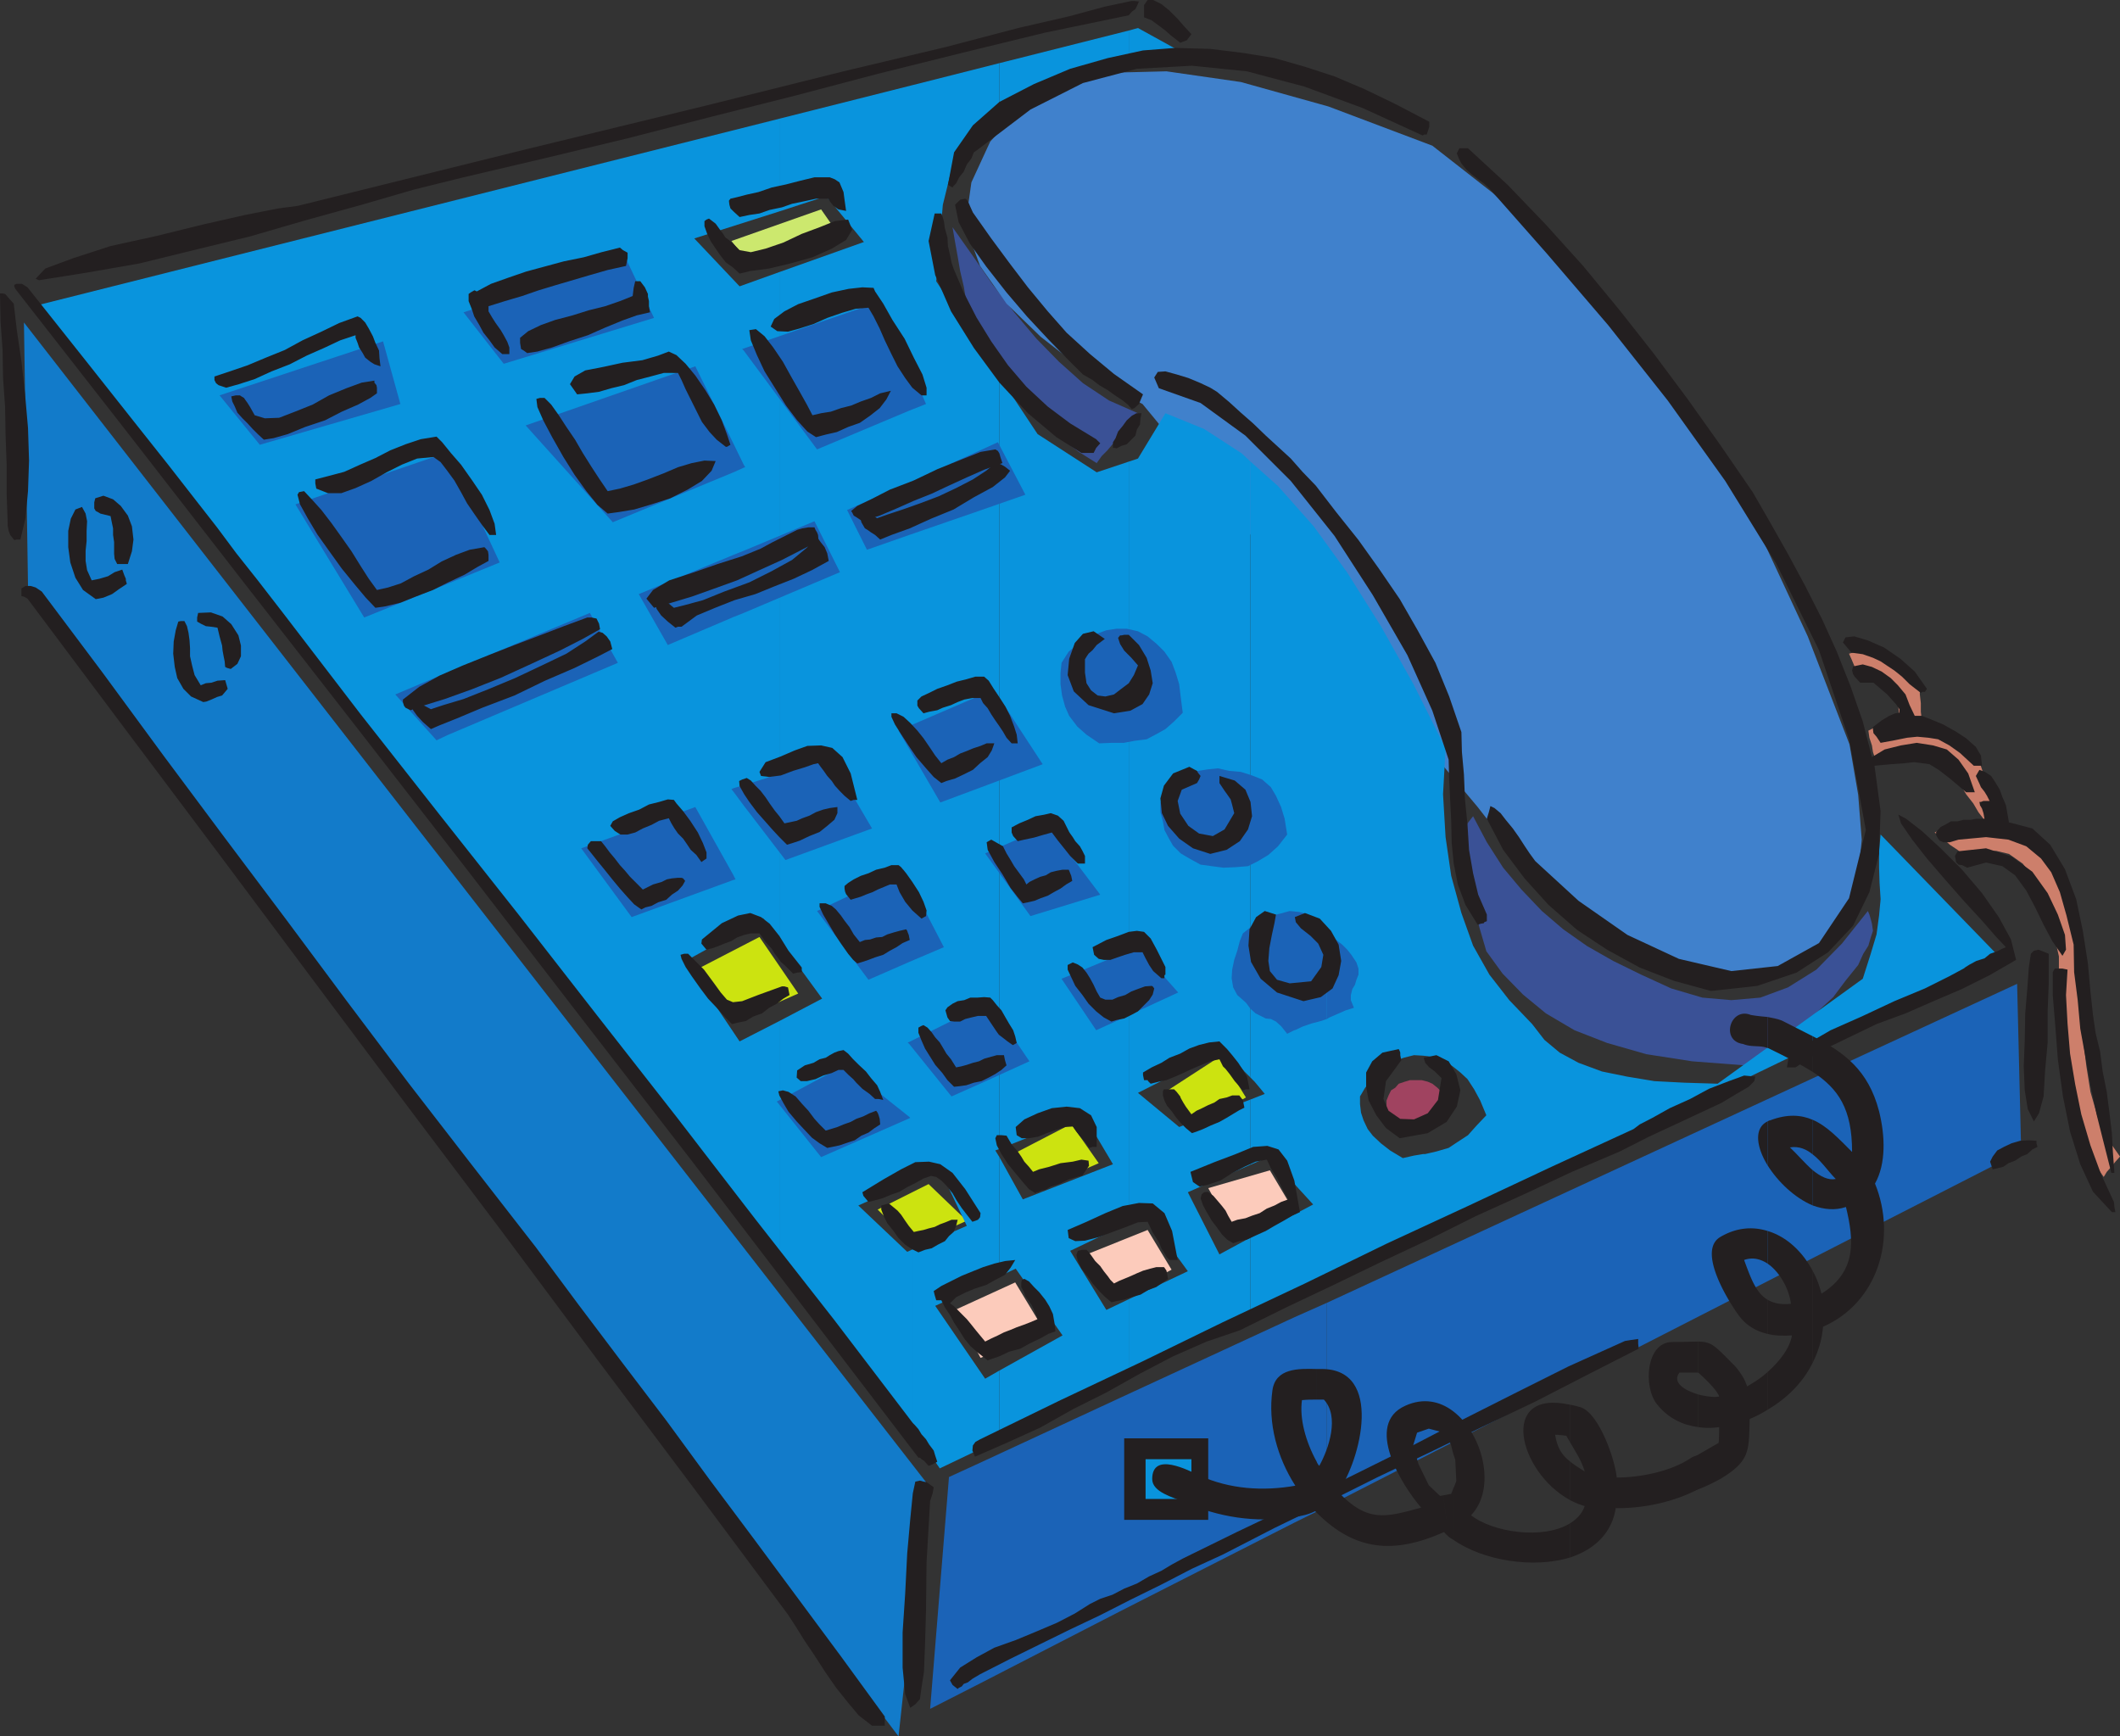 <svg xmlns="http://www.w3.org/2000/svg" width="216.121" height="177"><rect width="100%" height="100%" fill="#333333" stroke="none"/><path fill="#cd7f6b" d="m188.496 66.633.777-.207.782.105.883.102.882.312.828.47.989.57 1.039.831 1.039 1.141v.832l.101.883v.883l.106.882.676.102.777.262.727.261.78.415.622.363.676.625.62.57.677.778.312.832.313.933.257.883.364.988.261.832.364.985.363.882.312.938 1.66.777 1.505 1.09 1.3 1.195 1.14 1.454.782 1.558.778 1.766.62 1.82.524 2.074-.156 3.325.101 3.43.055 3.167.363 2.961.414 2.598.727 2.543.934 2.129 1.351 1.922-.469.52-.414.519-.468.52-.31.519-1.401-2.024-1.09-2.183-.781-2.598-.52-2.805-.414-3.168-.207-3.113-.156-3.324v-3.274l-.782-3.48-.777-2.598-1.039-2.023-1.09-1.352-1.402-.988-1.297-.309-1.559.051-1.507.52-.883-.676-.778-.52-.777-.726-.781-.52.52-.258.726-.054.57-.207.73-.051.622-.262.676-.101.62-.207.676-.055-.675-.883-.516-.883-.73-.933-.52-.883-.621-1.04-.57-.882-.625-.883-.52-.726-.883-.055-.777.156-.781.106-.828.258-.782.156-.777.21h-.777l-.782.051-.257-.78-.106-.673-.258-.78-.105-.727.832-.415.777-.261.781-.469.778-.258-.157-1.402-.257-1.04-.47-.777-.413-.468-.625-.313-.727-.101h-.777l-.676.152-.262-.672-.257-.625-.262-.625-.258-.57"/><path fill="#fcc961" d="m33.441 52.82 10.594-4.207 5.504 8.309-10.594 3.738-5.504-7.84"/><path fill="#f13a6d" d="m56.965 42.586 11.996-2.754 4.203 7.375-10.695 4.207-5.504-8.828"/><path fill="#d0a8bf" d="m79.191 35.68 9.188-1.871 4.156 7.375-9.242 1.921-4.102-7.425"/><path fill="#fff533" d="m24.2 41.184 11.527-5.504 2.285 4.152-8.723 4.676-5.09-3.324"/><path fill="#f1461c" d="m50.941 32.406 11.528-3.218 1.402 2.386-10.539 4.106-2.39-3.274"/><path fill="#cce86e" d="m74.566 24.566 9.141-3.222 1.922 2.754L76.8 27.37l-2.235-2.805"/><path fill="#99d420" d="m88.379 51.156 12.984-5.246.828 1.715-12.46 5.867-1.352-2.336m-21.703 8.828 15.629-6.644 1.351 2.492-15.164 6.594-1.816-2.442m-24.719 9.871 17.188-7.43 2.027 2.598-17.656 7.79-1.559-2.958"/><path fill="#cce310" d="M61.273 86.992 70 83.461l3.219 5.766-8.102 2.597-3.844-4.832m15.735-6.387 7.582-2.44 3.062 6.022-6.8 2.028-3.844-5.61m15.996-5.765 7.941-3.531 3.48 6.078-7.683 2.593-3.738-5.14m8.879 13.086 5.812-2.074 2.91 4.726-4.671 1.766-4.051-4.418M71.402 98.625l6.02-3.113 3.95 5.765-5.868 2.594-4.102-5.246m9.344 13.504 5.402-2.23 3.895 4.308-5.559 2.336-3.738-4.414m13.969-5.973 5.715-2.597 3.062 4.52-5.453 2.44-3.324-4.363m15.683-5.918 5.504-3.015 2.75 3.793-5.453 2.804-2.8-3.582m8.253 11.164 5.766-3.738 2.598 4.207-5.141 2.856-3.223-3.325m-15.16 6.129 5.711-2.96 2.805 4-6.074 2.648-2.442-3.688m-14.019 5.766 5.191-2.598 3.895 3.738-5.504 2.442-3.582-3.582"/><path fill="#fccbbb" d="m97.363 133.527 6.13-2.804 3.112 5.14-6.644 2.547-2.598-4.883"/><path fill="#cce310" d="m85.473 93.121 6.23-3.582 2.961 6.023-6.387 2.543-2.804-4.984"/><path fill="#fccbbb" d="m110.398 128.023 6.594-2.648 2.442 4.05-5.711 3.063-3.325-4.465m12.774-6.91 6.285-1.816 2.281 3.844-5.66 3.218-2.906-5.246"/><path fill="#ed0b62" d="M114.086 66.426h.621l.676.207.52.262.62.52.368.519.363.62.152.571.156.832-.156.57-.152.625-.363.52-.368.621-.62.363-.52.313-.676.21-.621.153-.781-.152-.52-.211-.62-.313-.415-.363-.523-.621-.258-.52-.207-.625v-1.402l.207-.57.258-.621.523-.52.414-.52.621-.261.52-.207h.78"/><path fill="#ec008c" d="M123.691 80.605h.621l.626.157.519.258.52.468.363.414.363.52.156.625.102.676-.102.62-.156.626-.726 1.039-.52.258-.52.363-.624.156-.622.207-.675-.207-.625-.156-.516-.363-.418-.258-.57-.52-.258-.52-.156-.624v-1.297l.156-.625.258-.52.57-.414.418-.468.516-.258.625-.157h.675"/><path fill="#a7a485" d="M132.727 95.148h.52l.519.258.414.262.52.52.363.519.363.621.156.727.106.78-.106.677-.156.726-.363.57-.364.622-.52.363-.413.367-.52.153-.52.156-.726-.156-.52-.153-.52-.367-.413-.363-.469-.621-.156-.57-.207-.727v-1.457l.207-.727.156-.621.469-.52.414-.519.52-.262.519-.258h.727"/><path fill="#a04360" d="M144.41 110.105h.52l.62.157.47.207.52.414.257.262.312.52.207.519.051.62-.05.419-.208.57-.312.414-.258.414-.52.262-.468.262-.621.207-.52.101-.676-.101-.52-.207-.62-.262-.364-.262-.418-.414-.257-.414-.207-.57v-1.04l.207-.519.257-.52.418-.261.364-.414.62-.207.52-.157h.676"/><path fill="#3a5196" d="m150.172 83.203 1.402 2.649 1.664 2.597 1.867 2.23 2.079 2.184 2.18 1.867 2.44 1.715 2.65 1.508 2.855 1.399 3.066 1.406 3.168.933 2.957.258 2.96-.258 2.806-1.039 2.906-1.816 2.598-2.649 2.648-3.324.156.364.153.52.105.413.105.727-.21.625-.258.883-.52.828-.52 1.144-1.296 1.61-1.246 1.664-1.403 1.296-1.402 1.403-1.559 1.14-1.453 1.145-1.61.934-1.558 1.039-5.398-.414-4.676-.727-3.996-1.145-3.324-1.296-2.91-1.715-2.336-1.922-2.078-2.129-1.66-2.285-.727-2.492-.52-2.286-.52-2.183-.257-1.867-.262-1.766.106-1.402.258-1.04.57-.726M97.105 23.164l2.024 2.856 2.078 3.011 2.18 2.805 2.285 2.7 2.285 2.339 2.441 2.18 2.649 1.765 2.96 1.301-.523.621-.515.625-.52.621-.52.676-.519.625-.52.621-.57.57-.52.727-1.82-1.14-1.66-1.247-1.61-1.297-1.503-1.402-1.559-1.664-1.457-1.559-1.398-1.816-1.352-1.871-.312-1.559-.258-1.504-.363-1.453-.262-1.508-.363-1.558-.258-1.508-.262-1.453-.258-1.504"/><path fill="#4081cc" d="m99.027 18.594 1.918-4.157 2.961-3.324 3.844-2.39 5.035-1.297 6.13-.156 7.581 1.09 8.93 2.495 10.594 3.997 6.18 4.832 6.124 5.554 5.766 6.13 5.61 7.116 5.14 7.739 4.879 8.828 4.57 9.816 4.258 11.012.883 5.14.363 4.57-.363 3.895-.883 3.38-1.66 2.542-2.235 2.078-2.906 1.403-3.43.883-3.996.363-3.738-.52-3.687-1.402-3.325-2.078-3.425-2.805-3.22-3.324-3.167-3.738-3.117-4-4.309-5.141-4.258-5.195-4.312-5.14-4.258-5.09-4.309-5.141-4.258-5.145-4.308-5.191-4.156-5.04-.989-.519-2.437-1.402-3.43-2.18-3.527-2.754-3.48-3.375-2.7-3.844-1.508-4.101.625-4.414"/><path fill="#0994dd" d="M145.086 125.84v-8.203h.207l1.14-.262 1.247-.363.937-.621 1.035-.676.883-.988.988-1.04-.625-1.503-.62-1.145-.676-1.039-.727-.676-.777-.62-.782-.52-.882-.364-.883-.156-.465-.05V71.722l2.281 4.57-.258 4.676.258 4.363.574 3.945 1.04 3.793 1.19 3.325 1.665 2.957 2.023 2.597 2.336 2.442 1.246 1.609 1.559 1.3 1.922 1.04 2.39.883 2.543.52 2.805.464 3.012.156 3.426.106 14.8-10.7.778-2.44.625-2.079.258-1.922.156-1.66-.106-1.664-.05-1.555v-1.715l.156-1.664 12.047 12.414-58.676 28.356m0-54.116v35.89l-.938-.054-1.035.261-1.039.364-.781.62-.828.575-.676.726-.625.778-.52.883v.78l.106.884.258.777.418.883.52.676.827.777.938.73 1.297.778 1.14-.258.938-.156v8.203l-17.606 8.52v-8.208l6.387-3.375-4.465-4.882-1.922.832v-6.649l1.454-.57-.516-.625-.52-.621-.418-.418v-62.79l2.805 2.493 3.637 4.101 3.426 4.727 3.425 5.453 3.325 5.922.988 1.973"/><path fill="#0994dd" d="M127.48 47.055v62.789l-.62-.621-.52-.625-.52-.621-.52-.52-.468-.52-8.824 4.465 4.203 3.48 7.27-2.804v6.649l-6.387 2.804 3.219 6.336 3.167-1.715v8.207l-12.41 5.973v-7.895l6.024-2.855-4.203-5.766-1.82.832V47.055l.937-.313 2.8-4.62 3.95 1.608 3.84 2.493zM115.07 6.23V3.113l.938-.258 5.086 2.805-5.453.465-.57.105"/><path fill="#0994dd" d="M115.07 3.113V6.23l-4.05.782-4.047 1.297-3.43 1.714-1.66 1.196V6.438Zm0 43.942v77.593l-5.972 2.856 3.687 6.023 2.285-1.09v7.895l-13.187 6.441v-7.066l6.437-3.582-4.777-6.805-1.66.782v-12.153l2.387 4.309 9.19-3.582-2.96-4.988-8.617 3.43v-78.74l3.894 5.872 6.024 3.895 3.27-1.09"/><path fill="#0994dd" d="M101.883 6.438v4.78l-1.195.829-2.18 2.547-1.559 2.906-.832 3.375-.676 7.793 6.442 9.71v78.74l-.418.155.418.676v12.153l-6.543 3.011 5.09 7.426 1.453-.832v7.066l-6.078 2.907-2.75-4v-18.332l5.504-2.391-2.754-5.762-2.75 1.192V8.672l8.828-2.235M88.07 24.668l-3.843-4.672-4.778 1.555V12.1l13.606-3.43v111.716l-5.555 2.496 4.984 4.722.57-.257v18.332l-1.972-2.907-7.687-9.609-3.946-4.984v-24.098l4.364-2.289-4.364-5.973V27.734l8.621-3.066"/><path fill="#0994dd" d="m79.45 21.55-8.673 2.755 4.621 4.883 4.051-1.454V95.82l-1.66-2.23-7.894 4.363 5.503 8.203 4.051-2.074v24.098l-7.789-9.868-14.226-18.18-15.164-19.37-14.59-18.7-12.203-15.84-8.57-11.011-3.063-4.102 75.605-19.007v9.449"/><path fill="#1b63b7" d="m135.27 103.871.261-.156.828-.363.832-.364.832-.258-.312-.78v-.52l.156-.621.258-.418.156-.52.207-.52v-.62l-.207-.626-.52-.777-.413-.52-.52-.519-.469-.363-.57-.52-.52-.363zm0 49.703v-20.773l70.363-32.512.414 17.086-70.777 36.2"/><path fill="#1b63b7" d="m132 105.016.777-.364.883-.312.988-.258.622-.21v-8.829l-.051-.05-.52-.626-.258-.62-1.039-.52-.937-.262-.465-.05zm3.27 27.785v20.773l-3.27 1.613v-20.933l3.27-1.453m-4.051-27.422.726-.363H132V92.914l-.52-.05-.933.257-1.09.262-.937.52-.985.57-.832.675-.312.778-.258.988-.313.934-.207.988-.054.883.156.933.418.778.883.78.464.622.52.469.52.258.52.261.519.051.52.262.519.465zm.781 28.875v20.933l-17.863 9.086v-21.761zm-17.863-30.328v-6.598l1.87-.777 4.102 4.62zm0-28.203V64.09h.726l1.145.258.984.52.934.78.781.778.727 1.039.414 1.09.363 1.195.156 1.3.207 1.606-.883.883-.882.781-.934.52-.984.52-1.25.156-1.09.207zm8.254 12.414 1.144.156 1.195.156 1.247-.054 1.246-.102 1.039-.52 1.039-.625.984-.882.934-1.196-.258-1.61-.363-1.194-.52-1.141-.52-.883-.882-.781-1.04-.414-1.14-.363-1.195-.106-1.14-.258-.99.102-1.038.156-.778.469-.882.52-.782.675-.726.727-.672.832v.984l.258.938.156.882.465.883.418.727.777.777.883.52 1.14.625m-8.253-24.047v11.633h-.832l-1.246.05-1.297-.882-.938-.829-.828-1.093-.414-.934-.312-1.14-.157-1.145v-1.145l.106-1.039.726-1.14.934-.778.883-.625 1.039-.414.984-.363 1.04-.156zm0 33.238v6.598l-2.387 1.09-3.531-5.246zm0 45.184v21.761l-14.227 7.325v-22.489ZM99.91 110.469v-7.844l.934-.465 4.101 6.024zm0-30.176v-9.398l1.399-.625 4.988 7.632zm0-28.254V45.91l1.817-.832 2.804 5.352zm5.14 41.344 7.114-2.184-5.297-7.011-6.437 2.804 4.62 6.39M99.91 45.91v6.13l-7.219 2.491v-5.347zm0 24.985v9.398l-4.05 1.508-3.169-5.453v-2.34zm0 31.73v7.844L97 111.766l-4.309-5.348v-.207zm0 46.484v22.489l-5.09 2.597 1.922-23.633zM92.691 114v-.156l.102.105zm0-15.945v-8.309l3.532 6.805zm0-56.196v-4.62l1.711 3.945-1.71.675m-.001-4.621v4.621l-9.398 3.95-7.477-10.079v-.207l14.02-4.828zm0 11.946v5.347L88.38 56.04l-2.024-4.05zm0 24.824v2.34l-1.09-1.871zm0 15.738v8.309l-4.156 1.816-5.242-7.008 8.824-4.207zm0 16.465v.207l-.156-.156zm0 7.633V114l-8.984 3.95-4.516-5.665 6.903-3.687zM75.816 82.109v-2.074l8.88-2.754 4.202 7.168-8.824 3.219zm0-19.629v-6.335l7.215-3.012 2.598 5.191zm0-14.804v-.313l.153.262-.153.05m0-12.152v.207l-.156-.156zm0 11.84v.313l-1.039.469v-2.91zm0 8.782v6.335l-1.039.415v-6.336zm0 23.89v2.074l-1.039-1.402v-.363Zm-1.039 9.66v-.468l.207.414-.207.054m0-44.461v2.91l-12.308 5.09-8.88-9.867 17.294-6.027Zm0 11.325v6.336l-6.699 2.855-2.96-5.191Zm0 23.785v.363l-.21-.258zm0 8.883v.468l-10.386 3.79-5.141-7.012 11.633-4.207ZM45.594 74.945v-6.39l14.539-6.075 2.855 5.086zm0-15.425V46.117l.101-.05 5.246 11.269zM63.87 26.488l-16.617 5.348 4.101 5.246 15.32-4.676-2.804-5.918M45.594 46.117V59.52l-8.465 3.425-7.012-11.53zm0 22.438v6.39l-1.09.52-4.207-4.676zM39.05 34.797 22.383 40.3l4.101 5.039 14.332-4.156-1.765-6.387"/><path fill="#127bca" d="m2.441 32.875.414 26.852L91.602 177l2.8-25.918L2.442 32.875"/><path fill="#231f20" d="m88.898 175.91-1.347-1.039-1.09-1.3-1.246-1.56-1.04-1.503-1.144-1.766-.984-1.457-.938-1.504-.777-1.195-9.71-13.035-9.712-12.934-9.707-13.035-9.71-12.879L31.78 99.72l-9.66-12.934-9.71-12.933-9.606-12.829-.364-.207-.257-.05v-.782l.414-.257h.52l.519.156.62.414 6.231 8.308 6.18 8.415 6.234 8.363 6.282 8.363 6.18 8.309 6.335 8.414 6.387 8.258 6.543 8.414 4.36 5.867 4.468 5.922 4.465 5.867 4.414 6.027 4.465 5.973 8.93 12.047 4.468 6.129v.937h-1.3m3.895-1.821-.516-1.402-.261-2.7v-3.582l.261-3.949.207-4.102.309-3.48.262-2.648.257-1.196.47-.105.363.105.312.051.727.52-.106.625-.258.777-.363 6.234-.055 4.88-.101 3.585-.106 2.7-.258 1.663-.156 1.141-.469.52-.519.363m4.832-1.922-.52-.414-.261-.469 1.039-1.297 1.664-1.039 1.816-.988 2.18-.777 2.129-.883 2.078-.883 1.816-.938 1.559-.984 1.04-.52 1.245-.414 1.195-.625 1.297-.519 1.246-.727 1.247-.57 1.039-.625 1.14-.621 5.504-2.703 5.66-2.7 5.61-2.804 5.66-2.805 5.61-2.91 5.66-2.855 5.605-2.805 5.765-2.598.622-.101.73-.106v.469l.05.52-5.296 2.699-5.246 2.699-5.348 2.547-5.347 2.598-5.348 2.542-5.297 2.649-5.246 2.547-5.246 2.699-3.164 1.453-3.117 1.613-3.168 1.559-3.063 1.559-3.168 1.504-2.96 1.453-3.063 1.507-3.063 1.56-.781.464-.465.363-.418.156-.207.262-.312.156-.102.102m-2.961-22.746-.469-.52-.257-.156-.157-.156h-.156l-11.578-15.164-11.426-14.961-11.527-14.906-11.477-14.903L36.09 73.801 24.562 59 13.036 44.145 1.56 29.445l-.106-.258v-.156l.262-.101h.52l.57.36 6.023 7.585 4.727 5.973 3.582 4.515 2.754 3.535 2.23 2.856 1.973 2.648 2.183 2.754 2.649 3.426 7.84 10.23 8.047 10.235 8.05 10.18 8.047 10.332 8.05 10.285 8.048 10.441 8.05 10.281 7.997 10.493.207.207.363.414.313.52.464.519.313.52.469.624.156.52.207.62-.469.263-.414.156m4.725-.938-.261-.62.05-.52.262-.364.47-.261 8.202-3.996 8.36-3.95 8.203-4 8.36-3.945 8.312-4.05 8.41-3.895 8.414-3.95 8.36-3.843.62-.469 1.301-.672 1.766-.988 2.074-.934 1.922-1.039 2.027-.781 1.559-.57 1.14.105-.105.465-.57.574-1.246.727-1.56.933-2.128.989-2.441 1.14-2.801 1.301-2.961 1.504-4.883 2.078-4.879 2.285-4.933 2.235-4.778 2.386-4.883 2.29-4.828 2.335-4.828 2.286-4.726 2.335-3.375 1.145-3.426 1.504-3.375 1.766-3.43 1.921-3.426 1.715-3.324 1.871-3.426 1.555-3.218 1.402m1.297-9.816-.989-.777-.777-.676-.625-.778-.516-.832-.52-.777-.417-.781-.52-.777-.363-.727h-.52l-.156-.52-.101-.418.777-.52 2.078-1.038 1.14-.465 1.04-.418 1.144-.363 1.09-.258 1.04-.106-.47.782-.57.726-.988.52-.934.52-1.14.363-.989.414-.933.468-.625.622.363.261.418.414.414.418.52.52.468.57.414.52.47.57.519.625.62-.313.677-.312.62-.313.676-.257.625-.262.727-.258.676-.262.726-.308-.21-.52-.157-.418-.258-.52-.257-.362-.364-.52-.156-.414-.262-.52v-.468l.055-.258.258-.106.469.262.515.57.524.52.62.777.419.676.363.781.152.883.106.883-.727.258-.832.468-1.09.52-.933.52-1.145.308-.984.469-.781.262-.414.152m12.617-5.918-.621-.52-.625-.625-.676-.777-.52-.726-.62-.782-.364-.777-.156-.625.156-.414.469-.106h.414l.207.207.312.418.364.52.52.52.362.519.414.52.258.363.367.363.52-.262.621-.257.625-.262.57-.258.621-.262.73-.207.622-.156h.777l.055.055.207.308.05.262.106.57-.52.364-.675.468-.832.313-.777.465-.934.261-.781.258-.828.157-.418.105m5.922-4.312-.262-.258-.258-.418-.312-.52-.258-.62-.625-.99-.52-1.089-.984.05-1.196.47-2.804 1.039-1.403.363-.988.05-.672-.308-.105-.832 1.922-.832 1.922-.883 1.765-.726 1.66-.313 1.403.05 1.195.99.777 1.816.57 2.96h-.827m-25.602-.777-.727-.363-.62-.418-.676-.672-.52-.73-.625-.778-.363-.726-.258-.676v-.414l.777-.211.883.73.363.414.418.622.364.519.515.625.469-.105.52-.102.52-.156.62-.156.52-.258.574-.211.621-.258h.625l-.156.621-.262.625-.465.414-.418.52-.726.363-.621.363-.676.156-.676.262m32.09-.937-.621-.364-.52-.52-.52-.726-.519-.676-.52-.882-.363-.672-.261-.727.105-.418.262-.207.36-.05.573.414.621.726.262.313.363.468.258.516.364.625.574-.207.828-.156.676-.262.781-.258.727-.469.777-.308.676-.363.726-.262-.363-.621-.52-1.04-.257-.519-.625-.988-.414-.883-1.145.207-1.14.52-1.301.675-1.141.727-1.246.414-.883.21-.676-.468-.258-1.039 2.438-.988 2.184-.828 1.765-.727 1.453-.105 1.14.363.884 1.144.726 2.024.575 3.219-.782.363-.883.52-.933.519-.883.52-1.039.468-.883.414-.777.157-.625.207"/><path fill="#231f20" d="m99.129 124.543-.57-.727-.52-.675-.52-.778-.414-.726-.625-.782-.52-.52-.519-.362-.52-.106-.776.262-.832.469-.829.414-.78.468-.884.31-.882.366-.778.207-.625.157-.52-.625-.1-.364 2.128-1.3 1.816-1.036 1.454-.73 1.402-.051 1.144.262 1.246.883 1.297 1.66 1.559 2.441-.05.414-.212.262-.258.101-.312.106m116.161-.988-1.923-2.075-1.297-2.804-1.039-3.324-.726-3.586-.52-3.79-.258-3.378-.261-3.168v-2.336l.207-.364h.78l.52.106-.156 2.594.156 2.91.258 3.062.52 3.118.625 3.066.933 3.168 1.09 2.96 1.301 2.806.05.515.102.52h-.363m-109.723-1.918-.671-.418-.625-.727-.778-.933-.726-.883-.676-1.04-.469-.882-.156-.727.156-.312h.469l.52.05.519.883.621.727.363.52.313.52.469.519.414.52.625-.259 1.039-.261 1.14-.364 1.246-.156.883-.207.727.106.05.52-.671.983-1.403.414-.988.47-.832.261-.52.309-.515.105-.262.156h-.156l-.106.106"/><path fill="#231f20" d="m215.238 119.559-.777-3.067-.73-2.906-.622-2.961-.52-2.91-.519-2.856-.261-2.91-.364-2.855-.05-2.805-.727-2.96-.676-2.388-.883-2.027-1.039-1.402-1.504-1.246-1.816-.676-2.285-.258-2.805.258-.883.262h-.675l-.364-.157-.156-.207-.207-.367v-.308l.469-.52.52-.262.519-.308h.672l.625-.157h.726l.57-.105h.833l-.106-.57-.152-.47-.211-.362v-.051l-.051-.262h.156l.258-.101h.625l-.262-.52-.257-.418-.364-.465-.156-.363-.363-.781.363-.621.57.207.625.414.414.625.47.777.257.727.363.832.313 1.765 2.387.625 1.82 1.66 1.504 2.493 1.144 3.066.676 3.219.516 3.324.261 2.855.258 2.391.262 1.816.465 1.922.261 2.028.415 2.078.261 2.023.258 2.13.106 1.972.156 2.133h-.313m-12.098-.364-.261-.78.262-.52.464-.622.676-.363.778-.367.882-.258.883-.05.781.05v.258l.106.367-.523.258-.516.469-.625.258-.621.417-.676.258-.52.364-.625.156-.464.105m-118.809-2.183-.781-.469-.778-.57-.78-.828-.778-.833-.832-.988-.52-.883-.414-.777-.105-.418.469-.101.57.156.726.465.676.78.625.677.621.828.52.57.625.625.52-.156.671-.207.625-.262.727-.258.57-.312.727-.258.625-.313.675-.257.157.207.101.257.106.364.05.57-.57.367-.625.465-.726.313-.676.468-.778.258-.777.262-.73.156-.516.102m26.688 0-.415-.621-.468-.52-.414-.52-.364-.519-.777.05-.832.263-1.04.363-.882.363-.933.156h-.727l-.52-.312-.105-.832.883-.778 1.351-.625 1.453-.519 1.504-.156 1.352.156 1.14.727.575 1.195v2.027h-.418l-.363.102m31.675-.985-1.402-1.039-.984-1.3-.782-1.504-.257-1.403v-1.457l.62-1.14 1.04-.883 1.664-.364.101.208.055.156v.258l.102.52-1.559 2.128-.258 1.82.52 1.196 1.195.828 1.398.054 1.403-.625 1.039-1.351.363-2.23-.676-.676-.57-.418-.414-.465-.156-.52 1.297-.261 1.246.625.78 1.296.415 1.665-.363 1.66-1.04 1.558-1.921 1.145-2.856.52m-21.183-.52-.625-.52-.52-.52-.52-.624-.363-.52-.52-.62-.257-.52-.156-.52v-.418l.101-.207h1.04l.261.262.363.465.051.156.262.469.258.414.57.78.52-.362.57-.262.625-.313.621-.257.52-.364.73-.156.57-.207h.727l.156.207.207.258.05.262.106.52-.52.257-.519.312-.777.47-.73.413-.883.364-.778.363-.675.262-.465.156"/><path fill="#231f20" d="m207.344 114.313-.621-1.247-.313-1.921-.101-2.442.101-2.648.05-2.754.212-2.543.152-2.133.211-1.402.309-.309.469-.105.414.156.625.258v3.168l-.106 2.703v3.168l-.258 2.855-.156 2.649-.469 1.714-.52.832M89.21 112.027l-.57-.52-.363-.26-.363-.259-.625-.625-.312-.363-.465-.414-.52-.52h-.52l-.675.313-.883.258-.777.363-.883.207h-.625l-.414-.363.05-.727.782-.52.883-.257.62-.363.626-.157.414-.261.469-.258.414-.156.52-.106.468.363.516.575.574.57.726.676.52.675.621.727.312.676.313.828-.469-.102h-.363m37.492-.882-.832-.938-.52-.727-.414-.52-.261-.257-.258-.52-.106-.206-.933.207-.883.363-.984.414-.883.418-.832.363-.883.363-.777.157-.832.207-.262-.262-.05-.102h-.364l-.106-.52v-.26l.883-.52.989-.465.832-.52 1.09-.418.933-.52.988-.362 1.04-.258 1.034-.106.782.782.52.62.62.782.47.726.413.676.156.727.106.57h-.363l-.313.106m-29.441-.364-.676-.676-.52-.726-.726-.832-1.04-1.664-.362-.828-.313-.782v-.52l.262-.155.258-.102.414.258.418.469.363.52.465.519.312.52.363.62.47.575.519.828.52-.102.57-.156.62-.207.626-.156.52-.262.726-.207.57-.156h.727l.105.52.156.519-.52.468-.624.414-.672.364-.73.363-.778.156-.777.262-.727.102-.52.054m84.899-1.976.207-1.09 1.664-1.195 2.594-1.504 3.168-1.403 3.324-1.558 3.117-1.297 2.493-1.246 1.453-.782.207-.156.414-.258.676-.363.832-.262.57-.468.726-.258.52-.258.363-.156-.984-1.04-1.402-1.609-1.82-1.976-1.919-2.18-1.922-2.234-1.507-1.922-1.141-1.66-.262-.883.782.414 1.609 1.246 1.922 1.766 2.18 2.183 2.027 2.387 1.71 2.441 1.247 2.286.52 2.078-2.7 1.558-2.805 1.403-2.91 1.246-2.855 1.246-2.957 1.09-2.805 1.351-2.906 1.403-2.547 1.66h-.883m-78.93-2.285-.52-.364-.464-.363-.414-.313-.262-.363-.52-.777-.519-.781H99.7l-.672.156-.625.156-.52.262h-.62l-.418-.051-.258-.367-.207-.727.207-.308.52-.368.519-.257.672-.106.625-.258h.726l.676-.05.621.05.262.258.414.52.469.52.414.726.363.625.418.676.207.62.156.676-.363.208h-.055m-28.61-2.13-.676-.675-.78-.883-.985-1.039-.778-1.035-.882-1.246-.625-.938-.415-.832-.105-.414.363-.105h.414l1.614 1.613 1.035 1.402.676.934.625.726.62.262.938-.105 1.61-.625 2.44-.883h.259l.363.105.05.258.106.52-.625.363-.672.52-.78.417-.727.57-.883.313-.778.469-.78.152-.622.157m38.684-.258-.778-.418-.777-.621-.781-.781-.621-.883-.73-.934-.415-.883-.363-.777v-.469l.52-.262.519.211.469.309.414.52.363.574.363.672.313.675.363.625.52.207h.726l.57-.257.727-.211.625-.364.676-.257.722-.262.676-.05.106.05.156.21-.156.622-.364.57-.52.52-.62.625-.676.363-.727.363-.78.157-.52.156m19.578-2.078-2.7-.883-1.663-1.402-.985-1.715-.262-1.66.106-1.665.676-1.246.879-.62 1.144.363-.156.882-.262 1.192-.258 1.351-.101 1.301.156 1.035.727.883 1.296.367 2.18-.21 1.04-1.454.206-1.246-.52-1.14-.777-.782-.988-.777-.52-.625-.101-.52 1.035-.414 1.508.57 1.144 1.247.778 1.402.262 1.664-.262 1.453-.621 1.352-1.196.883-1.765.414"/><path fill="#231f20" d="m174.422 101.016-3.79-1.04-3.48-1.351-3.32-1.816-3.066-2.024-2.907-2.547-2.441-2.699-2.18-2.91-1.664-3.168.207-.676.157-.62.417.206.622.52.52.675.726.883.625.883.57.883.52.777.57.781 4.414 4.051 4.984 3.477 5.246 2.441 5.348 1.246 4.727-.515 4.207-2.34 3.062-4.57 1.715-6.958-1.715-9.246-3.062-9.09-4.364-8.828-5.191-8.414-5.867-8.207-6.078-7.687-6.23-7.27-5.868-6.648-.57-.52-.575-.414-.671-.52-.52-.468-.52-.625-.261-.516-.207-.52.261-.519h.88l4.054 3.739 3.89 4.05 3.794 4.207 3.683 4.465 3.48 4.418 3.481 4.672 3.324 4.676 3.32 4.828 1.766 3.066 1.82 3.22 1.766 3.273 1.711 3.375 1.508 3.324 1.402 3.531 1.246 3.582.934 3.637 1.297-.778 1.664-.414 1.61-.261 1.66.261 1.402.414 1.195 1.04.985 1.402.675 1.922h-.882l-1.66-1.403-1.141-.882-.938-.575-.726-.101-.832-.106-.985.106-1.402.101-1.66.157.62 4.625-.155 4.359-.985 3.898-1.664 3.426-2.543 2.703-3.219 2.075-4 1.351-4.726.52m-56.027-1.297-.832-.73-.415-.622-.363-.676-.312-.62h-.883l-.883.257-.777.262-.73.258h-.673l-.52-.106-.468-.414-.156-.777 1.402-.73 1.195-.415 1.09-.414.832-.105.727.105.676.676.62 1.14.884 1.766v.778l-.102.054v.313h-.312m-37.543-.469-.883-.883-.364-.312-.261-.364-.364-.468-.308-.516-.625-.676-.625-.883h-.879l-.676.153-.726.261-.575.364-.726.261-.621.258-.57.207-.626.157-.52-.621.052-.418 2.027-1.66 1.66-.782 1.246-.258 1.094.414.879.676.988 1.246.934 1.508 1.351 1.711v.469l-.468.05-.414.106m6.543-1.04-.418-.362-.516-.625-.73-1.035-.622-.938-.675-1.14-.52-.883-.363-.782v-.363h.625l.62.262.419.363.515.621.364.52.52.675.417.727.621.781.52-.21.52-.051.624-.207.621-.051.52-.262.676-.207.57-.156.676-.157.105.157.051.156.106.258.101.52-.726.312-.621.418-.676.363-.676.414-.832.262-.676.258-.62.207-.52.156m122.859-.777-1.04-1.508-.882-1.66-.883-1.82-.883-1.66-1.14-1.56-1.301-.933-1.66-.367-1.922.523-.52-.261-.363-.051-.262-.262v-.102l-.101-.52.258-.468 2.91-.312 2.594.832 2.128 1.558 1.56 2.18 1.038 2.184.727 2.074.105 1.508-.363.625m-59.614-3.168-1.245-2.028-.778-2.078-.418-2.129-.207-2.078-.05-2.285-.106-2.129-.102-2.078-.054-2.023-1.66-4.989-2.543-5.66-3.532-6.129-3.894-6.023-4.465-5.61-4.625-4.62-4.57-3.325-4.254-1.508-.47-1.09.364-.57.778-.055 1.144.313 1.191.363 1.247.52.988.468.676.414 1.246 1.04 1.195 1.09 1.246 1.09 1.297 1.25 1.246 1.14 1.3 1.195 1.192 1.352 1.352 1.402 2.078 2.7 2.281 2.855 2.078 2.91 2.13 3.113 1.82 3.172 1.816 3.32 1.402 3.43 1.246 3.637.051 2.023.207 2.285.106 2.547.258 2.598.156 2.543.414 2.39.52 2.18.882 2.028v.675l-.258.102-.05.105-.313.051-.312.106m-56.703-.626-.934-.831-.727-.883-.574-.985-.308-.78h-.676l-.625.26-.621.259-.52.261-.574.207-.621.258-1.04.313-.464-.57-.106-.262-.054-.309v-.262l.367-.312.57-.363.727-.364.777-.257.781-.364.883-.207.676-.261h.727l.257.207.52.625.625.882.672 1.04.469.984.312.883-.055.574-.465.258m-28.558-.934-.73-.52-.672-.726-.782-.883-.777-.937-.832-1.04-.676-.828-.62-.78-.419-.52.055-.364.308-.363h1.04l.417.52.465.625.52.62.52.677.519.57.52.625.624.62.672.677 1.04-.52.882-.258.52-.261.52-.102.57-.055h.417l.157.055.207.258-.262.469-.465.52-.625.413-.57.52-.832.261-.676.364-.621.152-.414.211m38.891-.625-.52-.621-.727-.938-.832-1.402-.828-1.246-.675-1.246-.106-.777.469-.262 1.195.676.363.726.414.676.364.625.418.57.57.778.258.52.312-.259.52-.261.57-.258.57-.156.52-.313.625-.156.57-.102h.625l.051.102.102.262.105.257.106.52-.625.363-.57.418-.676.363-.625.364-.723.257-.625.262-.676.156-.52.102m5.61-4.051-.781-.777-.621-.781-.625-.778-.622-.832-.933.258-.887.262-.984.207-.676.156-.465-.52-.156-.363v-.52l.777-.413.883-.364.777-.363.883-.156.676-.156.727.257.574.52.57 1.144.102.157.261.363.258.414.469.52.262.468.257.52v.777h-.726m-38.375-.156-.52-.727-.57-.52-.414-.62-.363-.52-.52-.52-.363-.519-.313-.52-.261-.519-.985.258-.78.418-.884.363-.777.414-.777.207h-.727l-.574-.363-.465-.52.258-.464.726-.418.934-.414 1.039-.364.988-.52 1.04-.26.882-.259.621.051.262.363.676.782.726.984.778 1.195.52 1.09.362.938v.62l-.52.364m51.876-.832-1.766-.57-1.402-.985-1.14-1.3-.626-1.297-.152-1.508.36-1.297.937-1.246 1.66-.676.469.258.308.156.106.207.258.313-.153.363-.21.363-1.555.676-.418 1.145.261 1.296.829 1.246 1.093.782 1.403.258 1.191-.676.988-1.66-.207-.832-.156-.57-.363-.52-.262-.364-.52-.78v-.727l1.56.468 1.089.934.52 1.246.156 1.457-.414 1.348-.832 1.195-1.348.883-1.664.414m-43.152-.933-.778-.778-.726-.781-.778-.883-.78-.883-.778-1.039-.52-.777-.469-.832-.05-.52.312-.156.465-.156.418.261.465.52.52.52.519.675.414.621.52.727.468.574.52.727.52-.106.726-.156.57-.258.727-.262.676-.363.726-.258.676-.156.777-.105v.625l-.308.675-.727.621-.781.626-1.04.414-.984.468-.78.258-.52.156m6.492-4.464-.625-.52-.516-.52-.469-.52-.312-.468-.465-.52-.363-.519-.313-.414-.261-.363-.465.101-.883.313-1.195.363-1.247.469-1.195.156-.828-.105-.16-.414.625-.989 1.508-.57 1.453-.625 1.297-.465 1.402-.05 1.14.257 1.04.934.832 1.664.676 2.7h-.364l-.312.105m-66-10.079-1.246-.57-.778-.777-.625-1.094-.257-1.14-.157-1.352.051-1.246.207-1.14.262-.884.258-.054h.363l.262.52.156.675.101.726.055.832v.833l.207.933.258.988.625 1.04.52-.211.57-.051.62-.207.782-.055.258.887-.57.676-.52.156-.57.258-.52.207-.312.05m75.241 8.258-.776-.62-.782-.884-.984-1.144-.777-1.14-.782-1.196-.625-.988-.359-.778v-.363h.52l.722.363.676.621.727.782.625.78.675.985.52.778.62.78.626-.362.676-.262.62-.364.677-.257.62-.262.782-.258.621-.262h.781l-.261.727-.414.676-.778.625-.73.676-.934.464-.883.418-.883.258-.52.207"/><path fill="#231f20" d="m201.219 78.059-1.403-1.297-1.09-.778-1.144-.625-.984-.156-1.145-.105-1.035.105-1.3.262-1.403.258-.414-.625-.313-.364-.05-.363v-.258l.882-.675.778-.47.625-.257.414-.055v-.363l-.364-.52-.882-.984-1.403-1.195h-1.351l-.57-.621-.157-.262-.101-.363.101-.414.988-.207.934.257.988.47.934.671.726.73.778.934.418 1.09.52 1.09h.726l.933.363 1.247.52 1.296.726 1.04.68.988.879.52.883.105 1.039h-.832M23.523 68.191l-.363-.101-.207-.106-.05-.57-.106-.52-.106-.574-.05-.515-.258-.938-.211-.883-.672-.101-.52-.055-.52-.258-.362-.207v-.418l.101-.465 1.301-.054 1.191.418.883.777.73 1.145.259 1.039v1.09l-.364.777-.676.52m79.606 7.581-.52-.57-.363-.625-.414-.621-.367-.52-.414-.624-.364-.622-.468-.52-.258-.519h-.832l-.832.157-.672.257-.676.313-.832.262-.57.257-.832.157-.57.156-.47-.52-.155-.261v-.52l.417-.414.778-.363.832-.414 1.039-.364.934-.367 1.039-.258.882-.257h.883l.469.414.516.832.523.777.672 1.04.469.933.414 1.094.261.828.102.882h-.621M43.93 74.32l-.828-.726-.575-.625-.414-.57-.101-.626.207-.257.258-.106.675.469.778.414 1.246-.414 2.078-.621 2.492-.988 2.754-1.145 2.75-1.297 2.492-1.195 1.922-1.246 1.352-.989.414.106.414.363.367.52.207.777-1.508.781-2.336 1.145-3.011 1.297-3.114 1.508-3.273 1.246-2.598 1.09-1.816.726-.832.363m69.636-1.61-2.597-.831-1.504-1.402-.625-1.66.156-1.665.57-1.609.832-.934 1.09-.261 1.14.78-.827.622-.418.52-.414.363-.207.312-.157.258v1.352l.157 1.09.465.726.675.524.782.101.882-.207.672-.52.832-.624.52-.829.418-.988-.676-.777-.727-.73-.418-.673-.207-.625.207-.257h.157l.261-.055h.465l1.04 1.039.78 1.3.415 1.298.207 1.297-.364 1.144-.675.984-1.246.676-1.66.262"/><path fill="#231f20" d="m41.855 72.398-.52-.257-.155-.211-.106-.364v-.257l1.664-1.297 2.074-1.145 2.391-1.039 2.598-1.039 2.648-1.039 2.594-.984 2.441-.938 2.387-.883h.418l.52.106.257.52.106.57-1.766.988-2.336 1.191-2.91 1.352-3.062 1.402-3.012 1.196-2.754.988-2.18.672-1.297.468m153.961-1.765-1.14-.883-.781-.777-.778-.625-.625-.414-.777-.52-.778-.363-1.039-.364-1.144-.156-.879-1.039.258-.52.883-.105 1.402.414 1.66.73 1.66 1.141 1.457 1.301 1.246 1.766-.105.152-.102.156h-.261l-.157.106M9.762 61.074l-1.297-.933-.777-1.246-.52-1.56-.211-1.558v-1.66l.262-1.246.468-.934.672-.261.368.676.152.78-.05.985v1.04l-.102.988v1.035l.152.937.469 1.04.777-.157.887-.262.672-.414.78-.261.208.574.156.363v.156l.102.364-.778.52-.726.519-.883.363-.781.152M1.453 55.05l-.414-.519-.156-.414-.102-.52v-.363l-.105-2.96v-2.962L.57 44.407l-.05-2.91-.208-2.96-.05-2.856-.207-2.91L0 29.914h.262l.258.05.414.47.468.52.313 2.698.469 3.168.363 3.274.308 3.531.106 3.324-.106 3.117-.257 2.754-.52 2.18h-.363l-.262.05"/><path fill="#231f20" d="m11.945 57.492-.261-.52-.051-.519v-1.195l-.106-.727v-.672l-.152-.726-.105-.524-.625-.156-.415-.101-.257-.157-.211-.105-.153-.258v-.625l.102-.414.832-.262.984.367.782.672.726.989.414 1.09.156 1.351-.156 1.195-.414 1.297h-1.09m56.91 6.492-.777-.62-.676-.626-.468-.675-.157-.622.418-.367.465.106.418.261.621.516 1.04-.258 1.921-.52 2.18-.882 2.547-.934 2.285-1.144 2.074-1.14 1.508-1.247.777-.937h.364l.261.363.414.52.262.624.152.778-1.71.937-1.872.883-1.972.777-1.922.782-2.13.62-1.972.778-1.87.781-1.556 1.145h-.363l-.262.101M38.27 61.957l-.985-1.035-1.09-1.3-1.351-1.661-1.196-1.664-1.296-1.817-.989-1.66-.777-1.406-.258-.984.152-.262.52-.102.781.832.985 1.09 1.039 1.352 1.039 1.453.988 1.402.934 1.504.832 1.301.828 1.14 1.144-.257 1.297-.418 1.352-.727 1.453-.675 1.351-.829 1.454-.675 1.402-.52 1.504-.262.156.157.207.261.055.364v.62l-1.145.626-1.297.777-1.664.781-1.554.778-1.766.675-1.559.625-1.507.364-1.04.152"/><path fill="#231f20" d="m66.676 61.957-.778-.934.672-.882 1.664-.985 2.387-.781 2.543-.883 2.441-.777 1.922-.781 1.145-.621.52-.262.519-.258.516-.262.52-.258.519-.261.52-.153.624-.105h.621l.106.258.156.261.102.258.054.625-1.715.883-2.023 1.04-2.29 1.038-2.28 1.04-2.442.882-2.18.777-2.078.625-1.765.516M89.73 55l-.52-.469-.413-.258-.363-.261-.262-.153-.363-.625-.157-.78.364-.208.363.106.418.101.621.367 1.039-.367 1.559-.516 1.765-.624 1.922-.727 1.766-.832 1.71-.883 1.352-.883.934-.781h.262l.363.156.363.211.52.414-.52.676-1.246.984-1.922 1.04-2.078 1.25-2.285.933-2.18.988-1.867.672L89.73 55m-39.828-.469-.777-1.039-.727-1.039-.78-1.14-.622-1.145-.676-1.191-.726-.989-.676-.883-.727-.52-1.664.157-1.554.621-1.559.782-1.559.882-1.609.727-1.453.52h-1.352l-1.195-.47-.101-.519v-.414l1.402-.363 1.555-.414 1.613-.73 1.555-.673 1.507-.78 1.559-.622 1.559-.52 1.609-.261.57.57.883 1.09 1.04 1.195 1.14 1.614.988 1.453.777 1.558.52 1.403.156 1.14h-.676m12.048-2.179-1.04-.883-1.14-1.403-1.196-1.664-1.14-1.816-1.145-2.023-.883-1.665-.62-1.402-.106-.832.363-.102h.469l.675.676.778 1.09.777 1.195.883 1.297.781 1.348.883 1.406.777 1.192.883 1.3 1.246-.261 1.403-.414 1.453-.52 1.61-.625 1.456-.621 1.403-.418 1.296-.258 1.141.051-.414.988-.988 1.04-1.453.882-1.766.883-1.922.621-1.766.523-1.554.258-1.145.157"/><path fill="#231f20" d="m87.914 53.133-.625-.418-.258-.156-.156-.313-.105-.156.625-.52 1.402-.672 1.922-.988 2.437-.933 2.39-1.145 2.442-.984 1.973-.782 1.504-.257.262.156.156.258.101.363.207.621-1.867.676-1.765.781-1.817.832-1.765.828-1.82.727-1.762.781-1.715.727-1.766.574m22.328-6.965-2.547-1.605-2.906-2.442-2.906-3.117-2.598-3.531-2.336-3.739-1.61-3.691-.675-3.477.621-2.804h.676l.105.258.157.52.101.726.262.937.05.879.208.887.156.777.207.625 1.04 2.442 1.3 2.542 1.504 2.442 1.715 2.441 1.867 2.18 2.18 2.027 2.285 1.711 2.652 1.614.152.156.262.258-.414.468-.262.516h-1.246m3.582-.465-.156-.05h-.207v-.575l.262-.414.257-.676.47-.57.413-.57.52-.47.469-.257h.515l-.101.52-.051.62-.313.52-.156.625-.883.883-.52.152-.519.262m-39.828-.156-.933-.727-.727-.78-.781-1.036-.52-1.04-.62-1.245-.52-1.04-.415-.937-.363-.726H67.66l-1.347.363-1.403.363-1.297.52-1.3.312-1.247.364-1.195.156-1.035.105-.73-1.039.468-.781 1.09-.621 1.871-.363 1.922-.418 2.023-.258 1.61-.469 1.09-.414.78.363.935.883.988 1.195 1.035 1.504.883 1.457.781 1.61.52 1.402.363 1.09-.363.207h-.106m-47.098-.727-.62-.57-.52-.52-.52-.574-.52-.515-.519-.575-.262-.62-.257-.52-.106-.52.469-.105h.414l.156.105.262.157.102.156.261.363.258.414.469.832 1.039.313 1.453-.055 1.61-.621 1.816-.727 1.664-.937 1.766-.727 1.554-.57 1.301-.207v.207l.207.258.05.261v.57l-.671.47-1.246.675-1.664.727-1.715.883-2.024.675-1.765.727-1.453.414-.989.156m56.29-.257-.883-.575-1.04-1.14-1.14-1.508-1.04-1.66-1.14-1.82-.78-1.66-.622-1.509-.156-1.039.675-.101.883.726.88 1.141.987 1.457.833 1.504.882 1.559.727 1.3.57 1.09.883-.207.988-.156 1.035-.363 1.04-.262.988-.414 1.039-.364.933-.468 1.09-.262-.465.887-.675.883-.989.777-1.039.726-1.191.418-1.145.516-1.14.262-.989.261m32.196-2.859-.414-.465-.52-.418-.781-.52-.727-.519-.882-.52-.676-.519-.621-.363-.364-.207-1.664-1.66-1.867-1.922-2.18-2.34-2.078-2.438-2.078-2.652-1.66-2.336-1.144-2.18-.364-1.769.52-.516.52-.105.156.105.207.364.156.363.258.57 1.87 2.649 1.923 2.597 1.816 2.387 2.023 2.445 1.922 2.18 2.391 2.18 2.441 2.027 2.957 2.078-.156.364-.258.62-.468.419-.258.101M93.938 40.3l-.934-.777-.727-.988-.78-1.195-.622-1.246-.676-1.403-.52-1.195-.624-1.246-.52-.883-1.297.106-1.402.414-1.504.52-1.402.624-1.457.465-1.141.313-1.09-.051-.676-.469.364-.777 1.039-.778 1.402-.73 1.66-.57 1.766-.622 1.715-.367 1.402-.156 1.14.055.157.363.832 1.246.934 1.66 1.246 1.922.933 1.922.883 1.715.418 1.351v.778h-.52m-70.882-.778-.778-.261-.257-.207-.157-.313v-.363l1.559-.52 1.816-.62 1.867-.782 1.922-.777 1.817-.989 1.922-.882 1.82-.883 1.867-.676.313.156.464.469.368.621.414.781.258.676.367.777.05.782.102.828-.621-.207-.414-.258-.524-.418-.257-.465-.364-.574-.156-.465-.207-.52v-.261l-1.559.52-1.66.78-1.765.778-1.715.883-1.867.726-1.715.782-1.61.52-1.3.362m28.148-3.429-.781-.676-.52-.727-.62-.777-.419-.781-.52-.883-.257-.777-.313-.778v-.73l.207-.152.364-.211h.054l.207.105 1.454-.777 1.765-.625 1.817-.625 3.843-1.04 2.024-.413 1.82-.52 1.867-.469.313.262.469.258v.574l-.157.777-1.87.414-1.817.52-3.531 1.039-1.715.52-1.66.574-1.766.52-1.66.519v.52l.363.62.363.57.52.727.308.52.364.676.207.57v.676h-.723"/><path fill="#231f20" d="m53.746 35.992-.363-.262-.262-.156-.101-.62v-.52l.828-.676 1.3-.625 1.454-.52 1.765-.465 1.66-.52 1.664-.413 1.504-.52 1.301-.52.102-.831.156-.676h.52l.468.621.309.676v.262l.105.468v.52l.106.62-1.352.313-1.453.52-1.766.727-1.765.777-1.922.625-1.715.621-1.504.418-1.039.156M4 28.563l-.156-.051-.207-.106.984-1.035 2.805-1.039 3.844-1.25 4.726-1.039 4.621-1.14 4.36-.989 3.43-.672 1.972-.262 23.262-5.765 18.382-4.465 13.97-3.48L96.48 4.777l7.325-1.922 5.191-1.195 3.633-.984 2.703-.574h.309l.468.05-.207.47-.156.312-.363.257-.313.368-8.515 1.765-8.516 2.074-8.566 2.133-8.465 2.23-8.465 2.134-8.465 2.18-8.41 2.023-8.414 1.976-5.035 1.246-5.352 1.555-5.656 1.563-5.715 1.66-5.762 1.402-5.504 1.352-5.351.933L4 28.562m71.398-.672-.675-.624-.727-.52-.57-.726-.469-.676-.52-.778-.363-.78-.258-.727v-.52l.207-.156.258-.102.676.52.52.726.207.258.261.418.364.258.52.469.57.57 1.144.207 1.504-.363 1.816-.621 1.871-.883 1.817-.676 1.558-.625 1.352-.156.414 1.039-.621 1.039-1.457.883-1.973.883-2.234.625-2.18.52-1.922.257-1.09.262m0-5.766-.57-.52-.363-.363-.106-.367-.05-.414.156-.207.676-.156.984-.258 1.195-.262 1.352-.465 1.453-.312 1.402-.363 1.504-.364h1.559l.52.207.468.313.152.363.262.621.102.781.16 1.141-.781-.156-.52-.364-.363-.464-.156-.262h-1.246l-1.196.262-1.246.257-1.035.364-1.25.261-1.04.364-1.034.152-.989.211m21.707-3.012-.261-.156-.207-.105.625-3.325 1.918-2.754 2.703-2.386 3.527-1.82 3.688-1.555 3.843-1.094 3.582-.777 3.274-.258 3.582.101 3.375.414 3.168.52 3.113.887 3.016.984 3.062 1.3 3.117 1.505 3.477 1.816v.52l-.258.78h-.262l-.156.103-6.125-2.805-5.922-2.18-5.867-1.558-5.605-.57-5.61.312-5.504 1.453-5.347 2.7-5.403 4.105-.363.257-.258.625-.468.621-.313.727-.465.574-.312.621-.262.262-.102.156M120.316 4.36l-.52-.415-.468-.363-.52-.469-.413-.308-.989-.73-.777-.31V.52l.363-.52h.57l.833.414.777.625.883.879.675.781.727.781-.465.622-.676.257m64.493 104.914c2.597 1.715 4 3.739 4 8.153-1.352-1.348-2.547-2.645-4-3.27v3.531c.882.676 1.558 1.715 2.336 2.493-.778.156-1.555-.258-2.336-.883v3.586c1.14.414 2.285.52 3.375.152.832 3.43 1.09 6.598-2.493 8.832-.207-.781-.468-1.558-.882-2.285v9.297c.57-1.145.933-2.34 1.039-3.637 5.554-2.441 7.582-8.984 5.297-14.594 1.14-2.027 1.039-4.882.414-7.375-1.09-4.207-3.582-6.023-6.75-7.636v3.636"/><path fill="#231f20" d="M180.188 106.832h.05c1.82.883 3.325 1.664 4.57 2.441v-3.636c-.988-.52-2.078-1.04-3.167-1.61-.52-.207-.985-.257-1.453-.363zm4.62 7.324c-1.195-.52-2.597-.625-4.363.051-.101 0-.152.055-.257.106v4.464c1.039 1.664 2.75 3.325 4.62 4.106v-3.586c-.831-.727-1.609-1.66-2.335-2.336.933-.156 1.715.207 2.336.727zm0 15.426c-.988-1.922-2.648-3.531-4.62-4.105v3.324c1.296.883 2.234 2.703 2.386 4.105-1.039.102-1.765-.054-2.387-.418v3.48c.778.208 1.66.208 2.493.157-.207 1.246-1.196 2.598-2.493 3.738v3.844c2.024-1.195 3.633-2.805 4.622-4.828v-9.297"/><path fill="#231f20" d="M178.473 103.457c-2.078-.832-3.114 2.648-.778 2.961.883.363 1.715.102 2.492.414v-3.168c-.57-.05-1.144-.105-1.714-.207zm1.714 10.856c-1.402.675-1.144 2.597 0 4.464zm0 11.164c-1.507-.465-3.167-.364-4.828.625-2.34 1.402.778 6.441 1.868 7.945.73 1.039 1.816 1.664 2.96 1.922v-3.48c-1.195-.727-1.714-2.231-2.386-4.052.879-.312 1.66-.101 2.387.364zm0 14.386c-.625.575-1.351 1.04-2.078 1.457-.207-.625-.57-1.3-1.246-2.078-2.078-2.078-2.285-2.441-3.738-2.492v3.168c.777.672 1.973 1.867 2.129 2.437-.414.106-1.297 0-2.129-.207v3.325a7.201 7.201 0 0 0 2.129 0c0 .57 0 1.09-.05 1.609l-2.079 1.195v3.532c.727-.258 1.453-.621 2.234-1.04 3.114-1.867 2.907-2.906 3.012-6.124a12.287 12.287 0 0 0 1.816-.938v-3.844"/><path fill="#231f20" d="M173.125 136.75c-.621 0-1.402.05-2.7.05-2.648.052-2.91 4.622-1.507 6.337 1.144 1.453 2.648 2.129 4.207 2.336v-3.325c-1.352-.414-2.7-1.19-1.922-2.23h1.922zm0 11.527-8.879 5.141c3.27-.363 6.074-.465 8.879-1.61v-3.53m-58.52-1.661h8.567v8.309h-8.567v-8.309"/><path fill="#0994dd" d="M116.785 148.746h4.672v4.05h-4.672v-4.05"/><path fill="#231f20" d="M160.04 155.29c.675-.415 1.245-.985 1.507-1.767a7.848 7.848 0 0 1-1.508-.62v-3.95c.418.363.938.676 1.508 1.04-.313-1.09-.883-1.923-1.508-3.013v-3.792c.363.054.727.156 1.09.261 1.82.57 3.48 5.14 3.687 7.164 2.391 0 5.504-.62 7.532-1.972 1.14-.778 2.336.207 2.386 1.246v.261c0 .364-.207.778-.675 1.09-2.594 1.715-6.282 2.547-9.344 2.492-.418 2.649-2.285 4.258-4.676 5.04v-3.48"/><path fill="#231f20" d="M148.148 143.863c3.063 2.336 4.414 7.895 1.817 10.594 2.234 1.766 7.375 2.496 10.074.832v3.48c-3.738 1.141-8.879.313-11.89-1.816v-5.195l.05-.051v-.05l.262-.677-.106-2.183-.207-.621zm11.891 9.04v-3.95c-.828-.621-1.297-1.402-1.504-2.7.363 0 .777.052 1.14.102.106.208.262.418.364.625v-3.792c-7.32-1.61-5.242 6.855 0 9.714zm-11.89-1.145.05-.051v-.05l-.05.05v.05m-1.039.677.624 4.257c-.156-.156-.367-.312-.52-.52-5.14 2.286-9.089 1.923-12.984-1.972v-5.195c.055.156.157.312.262.418.985-1.766 2.078-5.04.469-6.754h-.73v-3.117h.519c6.285 0 4 9.246 1.664 12.52 3.012 3.167 4.828 2.597 8.465 1.609-2.027-2.336-5.816-8.52-1.613-10.387 1.82-.832 3.53-.469 4.882.57v4.313l-.257-.988-.676-1.145-1.559-.414-1.195.414-.414 1.352.57 1.87 1.04 2.13 1.14 1.09.312-.051.625 4.257c.157.106.309.207.414.262v-5.195l-.207.52zm1.038-.727v.05-.05M134.23 154.2c-.05-.052-.101-.106-.156-.157-.62.312-1.398.52-2.336.625-3.738.57-7.527 0-11.008-1.559-1.09-.468-3.27-.988-3.27-2.34 0-2.855 3.685-.882 4.83-.363 3.062 1.403 6.491 1.614 9.76 1.04-1.866-2.907-2.804-6.387-2.335-9.712.312-2.285 2.648-2.234 4.515-2.183v3.117c-.52 0-.984 0-1.503.055-.262 1.867.363 4.207 1.503 6.28v5.196"/></svg>
